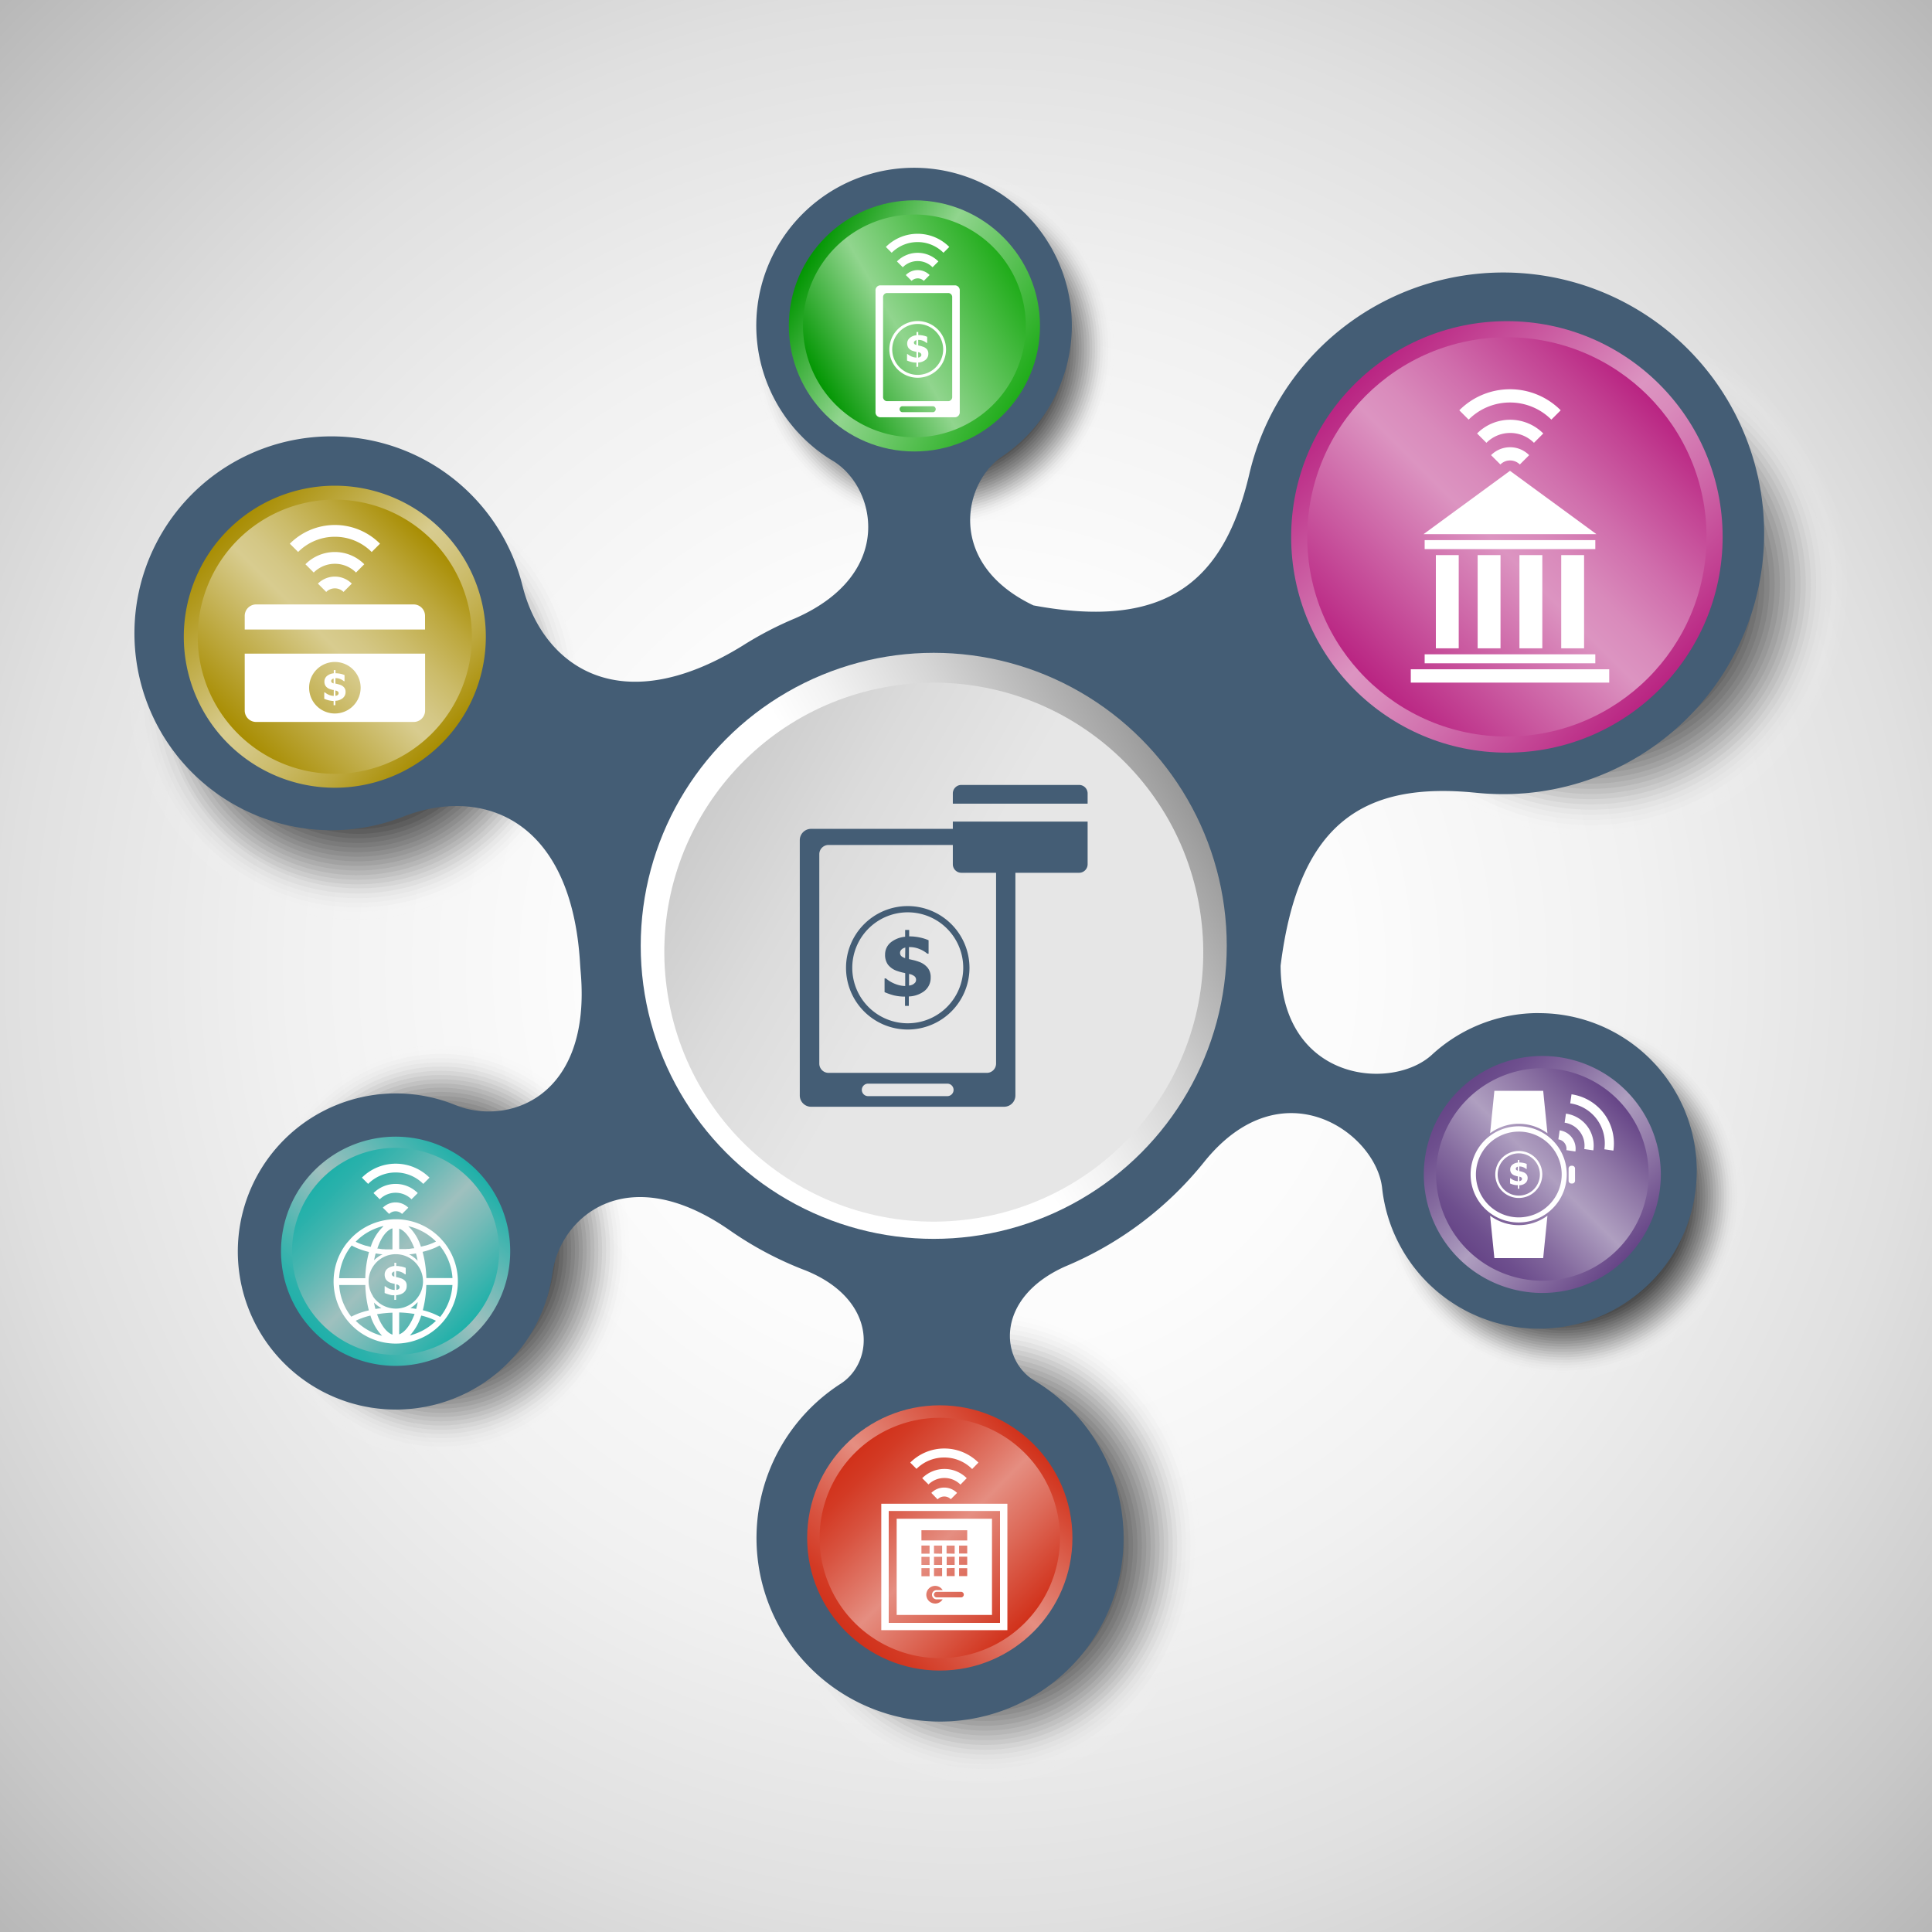 <svg id="Layer_1" data-name="Layer 1" xmlns="http://www.w3.org/2000/svg" xmlns:xlink="http://www.w3.org/1999/xlink" viewBox="0 0 600 600"><rect x="0" y="0" width="600" height="600" fill="#333333" stroke="none"/><defs><style>.cls-1{fill:url(#radial-gradient);}.cls-2,.cls-48{fill:#fff;}.cls-2{opacity:0;}.cls-3{fill:#f7f7f7;opacity:0.03;}.cls-4{fill:#efefef;opacity:0.06;}.cls-5{fill:#e6e6e6;opacity:0.1;}.cls-6{fill:#dedede;opacity:0.13;}.cls-7{fill:#d6d6d6;opacity:0.16;}.cls-8{fill:#cecece;opacity:0.19;}.cls-9{fill:#c5c5c5;opacity:0.23;}.cls-10{fill:#bdbdbd;opacity:0.26;}.cls-11{fill:#b5b5b5;opacity:0.29;}.cls-12{fill:#adadad;opacity:0.32;}.cls-13{fill:#a5a5a5;opacity:0.35;}.cls-14{fill:#9c9c9c;opacity:0.39;}.cls-15{fill:#949494;opacity:0.42;}.cls-16{fill:#8c8c8c;opacity:0.45;}.cls-17{fill:#848484;opacity:0.48;}.cls-18{fill:#7b7b7b;opacity:0.52;}.cls-19{fill:#737373;opacity:0.55;}.cls-20{fill:#6b6b6b;opacity:0.58;}.cls-21{fill:#636363;opacity:0.61;}.cls-22{fill:#5a5a5a;opacity:0.65;}.cls-23{fill:#525252;opacity:0.68;}.cls-24{fill:#4a4a4a;opacity:0.71;}.cls-25{fill:#424242;opacity:0.74;}.cls-26{fill:#3a3a3a;opacity:0.77;}.cls-27{fill:#313131;opacity:0.81;}.cls-28{fill:#292929;opacity:0.84;}.cls-29{fill:#212121;opacity:0.87;}.cls-30{fill:#191919;opacity:0.9;}.cls-31{fill:#101010;opacity:0.94;}.cls-32{fill:#080808;opacity:0.97;}.cls-33{fill:#445d75;}.cls-34{fill:url(#linear-gradient);}.cls-35{fill:url(#linear-gradient-2);}.cls-36{fill:url(#linear-gradient-3);}.cls-37{fill:url(#linear-gradient-4);}.cls-38{fill:url(#linear-gradient-5);}.cls-39{fill:url(#linear-gradient-6);}.cls-40{fill:url(#linear-gradient-7);}.cls-41{fill:url(#linear-gradient-8);}.cls-42{fill:url(#linear-gradient-9);}.cls-43{fill:url(#linear-gradient-10);}.cls-44{fill:url(#linear-gradient-11);}.cls-45{fill:url(#linear-gradient-12);}.cls-46{fill:url(#linear-gradient-13);}.cls-47{fill:url(#linear-gradient-14);}</style><radialGradient id="radial-gradient" cx="300" cy="300" r="436.59" gradientUnits="userSpaceOnUse"><stop offset="0" stop-color="#fff"/><stop offset="0.27" stop-color="#fcfcfc"/><stop offset="0.48" stop-color="#f1f1f1"/><stop offset="0.68" stop-color="#e0e0e0"/><stop offset="0.87" stop-color="#c8c8c8"/><stop offset="1" stop-color="#b3b3b3"/></radialGradient><linearGradient id="linear-gradient" x1="211.16" y1="339.25" x2="368.8" y2="248.23" gradientUnits="userSpaceOnUse"><stop offset="0" stop-color="#fff"/><stop offset="0.46" stop-color="#fff"/><stop offset="0.56" stop-color="#f3f3f3"/><stop offset="0.73" stop-color="#d5d5d5"/><stop offset="0.96" stop-color="#a3a3a3"/><stop offset="1" stop-color="#999"/></linearGradient><linearGradient id="linear-gradient-2" x1="217.7" y1="252.01" x2="362.26" y2="335.47" gradientTransform="translate(51.86 -43.41) rotate(9.4)" gradientUnits="userSpaceOnUse"><stop offset="0" stop-color="#ccc"/><stop offset="0.23" stop-color="#dbdbdb"/><stop offset="0.49" stop-color="#e6e6e6"/><stop offset="1" stop-color="#e6e6e6"/></linearGradient><linearGradient id="linear-gradient-3" x1="262.74" y1="506.75" x2="320.99" y2="448.49" gradientUnits="userSpaceOnUse"><stop offset="0" stop-color="#d1311a"/><stop offset="0.09" stop-color="#d33a24"/><stop offset="0.24" stop-color="#d85340"/><stop offset="0.44" stop-color="#e17c6d"/><stop offset="0.52" stop-color="#e58e81"/><stop offset="0.71" stop-color="#dd6b5a"/><stop offset="1" stop-color="#d1311a"/></linearGradient><linearGradient id="linear-gradient-4" x1="265.48" y1="451.24" x2="318.25" y2="504" xlink:href="#linear-gradient-3"/><linearGradient id="linear-gradient-5" x1="452.96" y1="338.72" x2="505" y2="390.76" gradientUnits="userSpaceOnUse"><stop offset="0" stop-color="#664587"/><stop offset="0.1" stop-color="#6e4f8e"/><stop offset="0.27" stop-color="#856b9f"/><stop offset="0.49" stop-color="#a998bc"/><stop offset="0.52" stop-color="#af9fc0"/><stop offset="0.74" stop-color="#9078a7"/><stop offset="1" stop-color="#664587"/></linearGradient><linearGradient id="linear-gradient-6" x1="455.63" y1="388.09" x2="502.33" y2="341.39" xlink:href="#linear-gradient-5"/><linearGradient id="linear-gradient-7" x1="250.2" y1="81.7" x2="317.76" y2="120.71" gradientUnits="userSpaceOnUse"><stop offset="0" stop-color="#029602"/><stop offset="0.43" stop-color="#91d58e"/><stop offset="1" stop-color="#20ac1a"/></linearGradient><linearGradient id="linear-gradient-8" x1="254.02" y1="118.51" x2="313.94" y2="83.91" xlink:href="#linear-gradient-7"/><linearGradient id="linear-gradient-9" x1="420.6" y1="119.36" x2="515.36" y2="214.12" gradientUnits="userSpaceOnUse"><stop offset="0" stop-color="#b92482"/><stop offset="0.47" stop-color="#dc94c1"/><stop offset="0.56" stop-color="#d98abb"/><stop offset="0.7" stop-color="#d06eac"/><stop offset="0.89" stop-color="#c24192"/><stop offset="1" stop-color="#b92482"/></linearGradient><linearGradient id="linear-gradient-10" x1="424.14" y1="210.58" x2="511.82" y2="122.9" xlink:href="#linear-gradient-9"/><linearGradient id="linear-gradient-11" x1="97.7" y1="413.78" x2="148.02" y2="363.46" gradientUnits="userSpaceOnUse"><stop offset="0" stop-color="#1fb0a9"/><stop offset="0.08" stop-color="#29b1ab"/><stop offset="0.21" stop-color="#45b5af"/><stop offset="0.37" stop-color="#72bab7"/><stop offset="0.52" stop-color="#9fc0be"/><stop offset="0.68" stop-color="#78bbb8"/><stop offset="1" stop-color="#1fb0a9"/></linearGradient><linearGradient id="linear-gradient-12" x1="100.13" y1="365.89" x2="145.59" y2="411.35" xlink:href="#linear-gradient-11"/><linearGradient id="linear-gradient-13" x1="70.82" y1="164.57" x2="137.15" y2="230.9" gradientUnits="userSpaceOnUse"><stop offset="0" stop-color="#a88d02"/><stop offset="0.47" stop-color="#d8cc8f"/><stop offset="0.55" stop-color="#d4c785"/><stop offset="0.67" stop-color="#cbbb69"/><stop offset="0.83" stop-color="#bca73c"/><stop offset="1" stop-color="#a88d02"/></linearGradient><linearGradient id="linear-gradient-14" x1="73.88" y1="227.84" x2="134.08" y2="167.64" xlink:href="#linear-gradient-13"/></defs><rect class="cls-1" width="600" height="600"/><circle class="cls-2" cx="289.98" cy="108.21" r="57.54"/><path class="cls-3" d="M346.69,108.21A56.71,56.71,0,1,1,290,51.5,56.71,56.71,0,0,1,346.69,108.21Z"/><circle class="cls-4" cx="289.98" cy="108.21" r="55.88" transform="translate(-9.39 29.61) rotate(-5.75)"/><path class="cls-5" d="M345,108.21a55,55,0,1,1-55-55A55,55,0,0,1,345,108.21Z"/><path class="cls-6" d="M344.2,108.21A54.22,54.22,0,1,1,290,54,54.22,54.22,0,0,1,344.2,108.21Z"/><circle class="cls-7" cx="289.98" cy="108.21" r="53.39" transform="translate(-2.9 8.11) rotate(-1.59)"/><circle class="cls-8" cx="289.98" cy="108.21" r="52.55"/><path class="cls-9" d="M341.71,108.21A51.73,51.73,0,1,1,290,56.48,51.73,51.73,0,0,1,341.71,108.21Z"/><path class="cls-10" d="M340.88,108.21A50.9,50.9,0,1,1,290,57.31,50.9,50.9,0,0,1,340.88,108.21Z"/><circle class="cls-11" cx="289.98" cy="108.21" r="50.06" transform="translate(53.68 308.11) rotate(-60.69)"/><circle class="cls-12" cx="289.98" cy="108.21" r="49.23"/><path class="cls-13" d="M338.38,108.21A48.4,48.4,0,1,1,290,59.81,48.4,48.4,0,0,1,338.38,108.21Z"/><path class="cls-14" d="M337.55,108.21A47.57,47.57,0,1,1,290,60.64,47.57,47.57,0,0,1,337.55,108.21Z"/><path class="cls-15" d="M336.72,108.21A46.74,46.74,0,1,1,290,61.47,46.74,46.74,0,0,1,336.72,108.21Z"/><path class="cls-16" d="M335.89,108.21A45.91,45.91,0,1,1,290,62.3,45.91,45.91,0,0,1,335.89,108.21Z"/><path class="cls-17" d="M335.06,108.21A45.08,45.08,0,1,1,290,63.13,45.08,45.08,0,0,1,335.06,108.21Z"/><path class="cls-18" d="M334.23,108.21A44.25,44.25,0,1,1,290,64,44.25,44.25,0,0,1,334.23,108.21Z"/><path class="cls-19" d="M333.4,108.21A43.42,43.42,0,1,1,290,64.79,43.42,43.42,0,0,1,333.4,108.21Z"/><path class="cls-20" d="M332.57,108.21A42.59,42.59,0,1,1,290,65.62,42.59,42.59,0,0,1,332.57,108.21Z"/><circle class="cls-21" cx="289.98" cy="108.21" r="41.76" transform="translate(-18.52 83.24) rotate(-15.84)"/><circle class="cls-22" cx="289.98" cy="108.21" r="40.93" transform="translate(119.09 366.27) rotate(-76.95)"/><circle class="cls-23" cx="289.98" cy="108.21" r="40.1"/><path class="cls-24" d="M329.25,108.21A39.27,39.27,0,1,1,290,68.94,39.27,39.27,0,0,1,329.25,108.21Z"/><path class="cls-25" d="M328.42,108.21A38.44,38.44,0,1,1,290,69.77,38.44,38.44,0,0,1,328.42,108.21Z"/><path class="cls-26" d="M327.59,108.21A37.61,37.61,0,1,1,290,70.6,37.6,37.6,0,0,1,327.59,108.21Z"/><circle class="cls-27" cx="289.98" cy="108.21" r="36.77"/><path class="cls-28" d="M325.92,108.21A35.94,35.94,0,1,1,290,72.27,35.94,35.94,0,0,1,325.92,108.21Z"/><circle class="cls-29" cx="289.98" cy="108.21" r="35.11"/><path class="cls-30" d="M324.26,108.21A34.28,34.28,0,1,1,290,73.93,34.28,34.28,0,0,1,324.26,108.21Z"/><circle class="cls-31" cx="289.98" cy="108.21" r="33.45"/><circle class="cls-32" cx="289.98" cy="108.21" r="32.62"/><circle cx="289.98" cy="108.21" r="31.79"/><path class="cls-2" d="M542.86,371.44a57.54,57.54,0,1,1-57.53-57.54A57.54,57.54,0,0,1,542.86,371.44Z"/><path class="cls-3" d="M542,371.44a56.71,56.71,0,1,1-56.7-56.7A56.7,56.7,0,0,1,542,371.44Z"/><path class="cls-4" d="M541.2,371.44a55.88,55.88,0,1,1-55.87-55.87A55.87,55.87,0,0,1,541.2,371.44Z"/><path class="cls-5" d="M540.37,371.44a55,55,0,1,1-55-55A55,55,0,0,1,540.37,371.44Z"/><path class="cls-6" d="M539.54,371.44a54.22,54.22,0,1,1-54.21-54.21A54.22,54.22,0,0,1,539.54,371.44Z"/><path class="cls-7" d="M538.71,371.44a53.39,53.39,0,1,1-53.38-53.38A53.38,53.38,0,0,1,538.71,371.44Z"/><path class="cls-8" d="M537.88,371.44a52.56,52.56,0,1,1-52.55-52.55A52.56,52.56,0,0,1,537.88,371.44Z"/><path class="cls-9" d="M537.05,371.44a51.73,51.73,0,1,1-51.72-51.72A51.73,51.73,0,0,1,537.05,371.44Z"/><path class="cls-10" d="M536.22,371.44a50.9,50.9,0,1,1-50.89-50.89A50.9,50.9,0,0,1,536.22,371.44Z"/><path class="cls-11" d="M535.39,371.44a50.07,50.07,0,1,1-50.06-50.06A50.07,50.07,0,0,1,535.39,371.44Z"/><path class="cls-12" d="M534.56,371.44a49.24,49.24,0,1,1-49.23-49.23A49.24,49.24,0,0,1,534.56,371.44Z"/><path class="cls-13" d="M533.73,371.44a48.41,48.41,0,1,1-48.4-48.4A48.4,48.4,0,0,1,533.73,371.44Z"/><path class="cls-14" d="M532.9,371.44a47.58,47.58,0,1,1-47.57-47.57A47.57,47.57,0,0,1,532.9,371.44Z"/><path class="cls-15" d="M532.07,371.44a46.75,46.75,0,1,1-46.74-46.74A46.74,46.74,0,0,1,532.07,371.44Z"/><path class="cls-16" d="M531.23,371.44a45.91,45.91,0,1,1-45.9-45.91A45.9,45.9,0,0,1,531.23,371.44Z"/><path class="cls-17" d="M530.4,371.44a45.08,45.08,0,1,1-45.07-45.08A45.07,45.07,0,0,1,530.4,371.44Z"/><path class="cls-18" d="M529.57,371.44a44.25,44.25,0,1,1-44.24-44.25A44.25,44.25,0,0,1,529.57,371.44Z"/><path class="cls-19" d="M528.74,371.44A43.42,43.42,0,1,1,485.33,328,43.42,43.42,0,0,1,528.74,371.44Z"/><path class="cls-20" d="M527.91,371.44a42.59,42.59,0,1,1-42.58-42.58A42.58,42.58,0,0,1,527.91,371.44Z"/><path class="cls-21" d="M527.08,371.44a41.76,41.76,0,1,1-41.75-41.75A41.76,41.76,0,0,1,527.08,371.44Z"/><path class="cls-22" d="M526.25,371.44a40.93,40.93,0,1,1-40.92-40.92A40.93,40.93,0,0,1,526.25,371.44Z"/><path class="cls-23" d="M525.42,371.44a40.1,40.1,0,1,1-40.09-40.09A40.09,40.09,0,0,1,525.42,371.44Z"/><path class="cls-24" d="M524.59,371.44a39.27,39.27,0,1,1-39.26-39.26A39.27,39.27,0,0,1,524.59,371.44Z"/><path class="cls-25" d="M523.76,371.44A38.44,38.44,0,1,1,485.33,333,38.44,38.44,0,0,1,523.76,371.44Z"/><path class="cls-26" d="M522.93,371.44a37.61,37.61,0,1,1-37.6-37.6A37.61,37.61,0,0,1,522.93,371.44Z"/><path class="cls-27" d="M522.1,371.44a36.78,36.78,0,1,1-36.77-36.77A36.78,36.78,0,0,1,522.1,371.44Z"/><path class="cls-28" d="M521.27,371.44a35.95,35.95,0,1,1-35.94-35.94A35.95,35.95,0,0,1,521.27,371.44Z"/><path class="cls-29" d="M520.44,371.44a35.12,35.12,0,1,1-35.11-35.11A35.12,35.12,0,0,1,520.44,371.44Z"/><path class="cls-30" d="M519.61,371.44a34.29,34.29,0,1,1-34.28-34.28A34.29,34.29,0,0,1,519.61,371.44Z"/><path class="cls-31" d="M518.78,371.44A33.46,33.46,0,1,1,485.33,338,33.45,33.45,0,0,1,518.78,371.44Z"/><path class="cls-32" d="M518,371.44a32.63,32.63,0,1,1-32.62-32.62A32.62,32.62,0,0,1,518,371.44Z"/><path d="M517.12,371.44a31.79,31.79,0,1,1-31.79-31.79A31.79,31.79,0,0,1,517.12,371.44Z"/><circle class="cls-2" cx="110.98" cy="215.28" r="72.23" transform="translate(-119.72 141.53) rotate(-45)"/><circle class="cls-3" cx="110.98" cy="215.28" r="70.8" transform="translate(-111.53 310.94) rotate(-85.99)"/><circle class="cls-4" cx="110.98" cy="215.28" r="69.37" transform="matrix(0.27, -0.96, 0.96, 0.27, -126.11, 264.77)"/><circle class="cls-5" cx="110.98" cy="215.28" r="67.94"/><circle class="cls-6" cx="110.98" cy="215.28" r="66.51" transform="translate(-125.64 266.96) rotate(-75.05)"/><circle class="cls-7" cx="110.98" cy="215.28" r="65.08" transform="translate(-43.87 29.05) rotate(-12.47)"/><circle class="cls-8" cx="110.98" cy="215.28" r="63.65" transform="translate(-119.72 141.53) rotate(-45)"/><path class="cls-9" d="M173.2,215.28A62.22,62.22,0,1,1,111,153.05,62.22,62.22,0,0,1,173.2,215.28Z"/><circle class="cls-10" cx="110.98" cy="215.28" r="60.79" transform="matrix(1, -0.02, 0.02, 1, -3.84, 2.02)"/><path class="cls-11" d="M170.34,215.28A59.36,59.36,0,1,1,111,155.91,59.36,59.36,0,0,1,170.34,215.28Z"/><circle class="cls-12" cx="110.98" cy="215.28" r="57.93" transform="translate(-11.86 6.54) rotate(-3.21)"/><circle class="cls-13" cx="110.98" cy="215.28" r="56.5" transform="translate(-125.64 266.98) rotate(-75.05)"/><path class="cls-14" d="M166.05,215.28A55.07,55.07,0,1,1,111,160.2,55.07,55.07,0,0,1,166.05,215.28Z"/><circle class="cls-15" cx="110.98" cy="215.28" r="53.64" transform="translate(-107 320.85) rotate(-88.57)"/><circle class="cls-16" cx="110.98" cy="215.28" r="52.21" transform="translate(-126 265.27) rotate(-74.64)"/><path class="cls-17" d="M161.77,215.28A50.79,50.79,0,1,1,111,164.49,50.79,50.79,0,0,1,161.77,215.28Z"/><path class="cls-18" d="M160.34,215.28A49.36,49.36,0,1,1,111,165.92,49.36,49.36,0,0,1,160.34,215.28Z"/><path class="cls-19" d="M158.91,215.28A47.93,47.93,0,1,1,111,167.35,47.93,47.93,0,0,1,158.91,215.28Z"/><path class="cls-20" d="M157.48,215.28a46.5,46.5,0,1,1-46.5-46.5A46.5,46.5,0,0,1,157.48,215.28Z"/><circle class="cls-21" cx="110.98" cy="215.28" r="45.07" transform="translate(-8.24 4.45) rotate(-2.22)"/><circle class="cls-22" cx="110.98" cy="215.28" r="43.64" transform="matrix(1, -0.04, 0.04, 1, -8.24, 4.45)"/><circle class="cls-23" cx="110.98" cy="215.28" r="42.21" transform="translate(-114.12 304.67) rotate(-84.39)"/><circle class="cls-24" cx="110.98" cy="215.28" r="40.78" transform="translate(-114.12 304.67) rotate(-84.39)"/><circle class="cls-25" cx="110.98" cy="215.28" r="39.35" transform="matrix(0.94, -0.33, 0.33, 0.94, -64.7, 48.55)"/><circle class="cls-26" cx="110.98" cy="215.28" r="37.92" transform="translate(-107.86 319.05) rotate(-88.1)"/><circle class="cls-27" cx="110.98" cy="215.28" r="36.49" transform="translate(-119.72 141.53) rotate(-45)"/><circle class="cls-28" cx="110.98" cy="215.28" r="35.06" transform="translate(-116.92 297.28) rotate(-82.52)"/><path class="cls-29" d="M144.61,215.28A33.63,33.63,0,1,1,111,181.65,33.63,33.63,0,0,1,144.61,215.28Z"/><circle class="cls-30" cx="110.98" cy="215.28" r="32.2" transform="translate(-116.92 297.28) rotate(-82.52)"/><path class="cls-31" d="M141.75,215.28A30.77,30.77,0,1,1,111,184.51,30.77,30.77,0,0,1,141.75,215.28Z"/><circle class="cls-32" cx="110.98" cy="215.28" r="29.34" transform="translate(-119.72 141.53) rotate(-45)"/><circle cx="110.98" cy="215.28" r="27.91"/><path class="cls-2" d="M575.25,181.44A81.23,81.23,0,1,1,494,100.21,81.23,81.23,0,0,1,575.25,181.44Z"/><circle class="cls-3" cx="494.02" cy="181.44" r="79.62" transform="translate(203.54 620.3) rotate(-76.67)"/><path class="cls-4" d="M572,181.44a78,78,0,1,1-78-78A78,78,0,0,1,572,181.44Z"/><path class="cls-5" d="M570.43,181.44A76.41,76.41,0,1,1,494,105,76.41,76.41,0,0,1,570.43,181.44Z"/><path class="cls-6" d="M568.82,181.44a74.8,74.8,0,1,1-74.8-74.8A74.8,74.8,0,0,1,568.82,181.44Z"/><circle class="cls-7" cx="494.02" cy="181.44" r="73.19" transform="translate(-6.32 344.64) rotate(-38.23)"/><path class="cls-8" d="M565.6,181.44A71.59,71.59,0,1,1,494,109.86,71.58,71.58,0,0,1,565.6,181.44Z"/><path class="cls-9" d="M564,181.44a70,70,0,1,1-70-70A70,70,0,0,1,564,181.44Z"/><path class="cls-10" d="M562.39,181.44A68.37,68.37,0,1,1,494,113.07,68.37,68.37,0,0,1,562.39,181.44Z"/><circle class="cls-11" cx="494.02" cy="181.44" r="66.76" transform="translate(-19.45 66.02) rotate(-7.5)"/><path class="cls-12" d="M559.17,181.44A65.15,65.15,0,1,1,494,116.29,65.15,65.15,0,0,1,559.17,181.44Z"/><path class="cls-13" d="M557.56,181.44A63.55,63.55,0,1,1,494,117.89,63.54,63.54,0,0,1,557.56,181.44Z"/><path class="cls-14" d="M556,181.44A61.94,61.94,0,1,1,494,119.5,61.94,61.94,0,0,1,556,181.44Z"/><circle class="cls-15" cx="494.02" cy="181.44" r="60.33" transform="translate(270.66 657.98) rotate(-85.05)"/><path class="cls-16" d="M552.74,181.44A58.72,58.72,0,1,1,494,122.72,58.72,58.72,0,0,1,552.74,181.44Z"/><path class="cls-17" d="M551.13,181.44A57.11,57.11,0,1,1,494,124.33,57.11,57.11,0,0,1,551.13,181.44Z"/><path class="cls-18" d="M549.52,181.44A55.51,55.51,0,1,1,494,125.93,55.5,55.5,0,0,1,549.52,181.44Z"/><path class="cls-19" d="M547.92,181.44a53.9,53.9,0,1,1-53.9-53.9A53.9,53.9,0,0,1,547.92,181.44Z"/><path class="cls-20" d="M546.31,181.44A52.29,52.29,0,1,1,494,129.15,52.29,52.29,0,0,1,546.31,181.44Z"/><path class="cls-21" d="M544.7,181.44A50.68,50.68,0,1,1,494,130.76,50.68,50.68,0,0,1,544.7,181.44Z"/><path class="cls-22" d="M543.09,181.44A49.07,49.07,0,1,1,494,132.37,49.07,49.07,0,0,1,543.09,181.44Z"/><path class="cls-23" d="M541.48,181.44A47.47,47.47,0,1,1,494,134,47.46,47.46,0,0,1,541.48,181.44Z"/><path class="cls-24" d="M539.88,181.44A45.86,45.86,0,1,1,494,135.58,45.86,45.86,0,0,1,539.88,181.44Z"/><path class="cls-25" d="M538.27,181.44A44.25,44.25,0,1,1,494,137.19,44.25,44.25,0,0,1,538.27,181.44Z"/><path class="cls-26" d="M536.66,181.44A42.64,42.64,0,1,1,494,138.8,42.64,42.64,0,0,1,536.66,181.44Z"/><path class="cls-27" d="M535.05,181.44a41,41,0,1,1-41-41A41,41,0,0,1,535.05,181.44Z"/><path class="cls-28" d="M533.44,181.44A39.43,39.43,0,1,1,494,142,39.42,39.42,0,0,1,533.44,181.44Z"/><path class="cls-29" d="M531.84,181.44A37.82,37.82,0,1,1,494,143.62,37.82,37.82,0,0,1,531.84,181.44Z"/><path class="cls-30" d="M530.23,181.44A36.21,36.21,0,1,1,494,145.23,36.21,36.21,0,0,1,530.23,181.44Z"/><path class="cls-31" d="M528.62,181.44a34.6,34.6,0,1,1-34.6-34.6A34.6,34.6,0,0,1,528.62,181.44Z"/><path class="cls-32" d="M527,181.44a33,33,0,1,1-33-33A33,33,0,0,1,527,181.44Z"/><path d="M525.4,181.44A31.39,31.39,0,1,1,494,150.05,31.39,31.39,0,0,1,525.4,181.44Z"/><ellipse class="cls-2" cx="136.89" cy="388.28" rx="61.02" ry="66.23"/><path class="cls-3" d="M196.7,388.28c0,35.85-26.78,64.92-59.81,64.92s-59.81-29.07-59.81-64.92,26.78-64.92,59.81-64.92S196.7,352.42,196.7,388.28Z"/><ellipse class="cls-4" cx="136.89" cy="388.28" rx="58.6" ry="63.61"/><path class="cls-5" d="M194.28,388.28c0,34.4-25.69,62.3-57.39,62.3s-57.39-27.9-57.39-62.3S105.19,326,136.89,326,194.28,353.87,194.28,388.28Z"/><ellipse class="cls-6" cx="136.89" cy="388.28" rx="56.18" ry="60.99"/><path class="cls-7" d="M191.87,388.28c0,33-24.62,59.67-55,59.67s-55-26.71-55-59.67,24.62-59.68,55-59.68S191.87,355.32,191.87,388.28Z"/><ellipse class="cls-8" cx="136.89" cy="388.28" rx="53.77" ry="58.37"/><path class="cls-9" d="M189.45,388.28c0,31.51-23.53,57.05-52.56,57.05s-52.56-25.54-52.56-57.05,23.53-57.06,52.56-57.06S189.45,356.77,189.45,388.28Z"/><path class="cls-10" d="M188.24,388.28c0,30.78-23,55.74-51.35,55.74s-51.35-25-51.35-55.74,23-55.75,51.35-55.75S188.24,357.49,188.24,388.28Z"/><path class="cls-11" d="M187,388.28c0,30.06-22.46,54.43-50.15,54.43s-50.15-24.37-50.15-54.43,22.45-54.43,50.15-54.43S187,358.21,187,388.28Z"/><path class="cls-12" d="M185.83,388.28c0,29.34-21.91,53.12-48.94,53.12S88,417.62,88,388.28s21.91-53.12,48.94-53.12S185.83,358.94,185.83,388.28Z"/><path class="cls-13" d="M184.62,388.28c0,28.61-21.37,51.81-47.73,51.81s-47.73-23.2-47.73-51.81,21.37-51.81,47.73-51.81S184.62,359.66,184.62,388.28Z"/><path class="cls-14" d="M183.41,388.28c0,27.89-20.83,50.5-46.52,50.5s-46.52-22.61-46.52-50.5,20.83-50.5,46.52-50.5S183.41,360.39,183.41,388.28Z"/><ellipse class="cls-15" cx="136.89" cy="388.28" rx="45.31" ry="49.19"/><ellipse class="cls-16" cx="136.89" cy="388.28" rx="44.11" ry="47.88"/><ellipse class="cls-17" cx="136.89" cy="388.28" rx="42.9" ry="46.57"/><path class="cls-18" d="M178.58,388.28c0,25-18.67,45.25-41.69,45.25S95.2,413.27,95.2,388.28,113.86,343,136.89,343,178.58,363.28,178.58,388.28Z"/><path class="cls-19" d="M177.37,388.28c0,24.27-18.12,43.94-40.48,43.94s-40.48-19.67-40.48-43.94,18.12-43.95,40.48-43.95S177.37,364,177.37,388.28Z"/><ellipse class="cls-20" cx="136.89" cy="388.28" rx="39.28" ry="42.63"/><path class="cls-21" d="M175,388.28c0,22.82-17.05,41.32-38.07,41.32s-38.07-18.5-38.07-41.32,17-41.32,38.07-41.32S175,365.46,175,388.28Z"/><path class="cls-22" d="M173.75,388.28c0,22.1-16.5,40-36.86,40S100,410.38,100,388.28s16.5-40,36.86-40S173.75,366.18,173.75,388.28Z"/><path class="cls-23" d="M172.54,388.28c0,21.37-16,38.7-35.65,38.7s-35.65-17.33-35.65-38.7,16-38.7,35.65-38.7S172.54,366.9,172.54,388.28Z"/><ellipse class="cls-24" cx="136.89" cy="388.28" rx="34.44" ry="37.39"/><ellipse class="cls-25" cx="136.89" cy="388.28" rx="33.24" ry="36.08"/><path class="cls-26" d="M168.92,388.28c0,19.2-14.34,34.76-32,34.76s-32-15.56-32-34.76,14.34-34.77,32-34.77S168.92,369.08,168.92,388.28Z"/><path class="cls-27" d="M167.71,388.28c0,18.47-13.8,33.45-30.82,33.45s-30.82-15-30.82-33.45,13.8-33.46,30.82-33.46S167.71,369.8,167.71,388.28Z"/><ellipse class="cls-28" cx="136.89" cy="388.28" rx="29.61" ry="32.14"/><path class="cls-29" d="M165.29,388.28c0,17-12.71,30.83-28.4,30.83s-28.41-13.8-28.41-30.83,12.72-30.84,28.41-30.84S165.29,371.25,165.29,388.28Z"/><ellipse class="cls-30" cx="136.89" cy="388.28" rx="27.2" ry="29.52"/><ellipse class="cls-31" cx="136.89" cy="388.28" rx="25.99" ry="28.21"/><path class="cls-32" d="M161.67,388.28c0,14.85-11.09,26.9-24.78,26.9s-24.78-12.05-24.78-26.9,11.09-26.9,24.78-26.9S161.67,373.42,161.67,388.28Z"/><ellipse cx="136.89" cy="388.28" rx="23.57" ry="25.59"/><ellipse class="cls-2" cx="305.89" cy="480.1" rx="69.31" ry="75.23"/><ellipse class="cls-3" cx="305.89" cy="480.1" rx="67.93" ry="73.74"/><path class="cls-4" d="M372.45,480.1c0,39.9-29.8,72.25-66.56,72.25S239.33,520,239.33,480.1s29.8-72.25,66.56-72.25S372.45,440.19,372.45,480.1Z"/><ellipse class="cls-5" cx="305.89" cy="480.1" rx="65.19" ry="70.76"/><ellipse class="cls-6" cx="305.89" cy="480.1" rx="63.82" ry="69.27"/><path class="cls-7" d="M368.34,480.1c0,37.44-28,67.78-62.45,67.78s-62.45-30.34-62.45-67.78,28-67.79,62.45-67.79S368.34,442.66,368.34,480.1Z"/><path class="cls-8" d="M367,480.1c0,36.61-27.34,66.29-61.07,66.29s-61.08-29.68-61.08-66.29,27.35-66.3,61.08-66.3S367,443.48,367,480.1Z"/><path class="cls-9" d="M365.59,480.1c0,35.79-26.73,64.81-59.7,64.81s-59.7-29-59.7-64.81,26.72-64.81,59.7-64.81S365.59,444.3,365.59,480.1Z"/><path class="cls-10" d="M364.22,480.1c0,35-26.12,63.32-58.33,63.32s-58.33-28.35-58.33-63.32,26.11-63.32,58.33-63.32S364.22,445.13,364.22,480.1Z"/><path class="cls-11" d="M362.85,480.1c0,34.15-25.5,61.83-57,61.83s-57-27.68-57-61.83,25.5-61.83,57-61.83S362.85,446,362.85,480.1Z"/><ellipse class="cls-12" cx="305.89" cy="480.1" rx="55.59" ry="60.34"/><ellipse class="cls-13" cx="305.89" cy="480.1" rx="54.22" ry="58.85"/><ellipse class="cls-14" cx="305.89" cy="480.1" rx="52.84" ry="57.36"/><path class="cls-15" d="M357.36,480.1c0,30.86-23,55.87-51.47,55.87s-51.47-25-51.47-55.87,23-55.87,51.47-55.87S357.36,449.24,357.36,480.1Z"/><ellipse class="cls-16" cx="305.89" cy="480.1" rx="50.1" ry="54.38"/><path class="cls-17" d="M354.62,480.1c0,29.21-21.82,52.89-48.73,52.89s-48.73-23.68-48.73-52.89,21.82-52.9,48.73-52.9S354.62,450.88,354.62,480.1Z"/><ellipse class="cls-18" cx="305.89" cy="480.1" rx="47.36" ry="51.41"/><path class="cls-19" d="M351.87,480.1c0,27.57-20.58,49.91-46,49.91s-46-22.34-46-49.91,20.59-49.92,46-49.92S351.87,452.53,351.87,480.1Z"/><ellipse class="cls-20" cx="305.89" cy="480.1" rx="44.61" ry="48.43"/><ellipse class="cls-21" cx="305.89" cy="480.1" rx="43.24" ry="46.94"/><ellipse class="cls-22" cx="305.89" cy="480.1" rx="41.87" ry="45.45"/><path class="cls-23" d="M346.39,480.1c0,24.28-18.14,44-40.5,44s-40.5-19.68-40.5-44,18.13-44,40.5-44S346.39,455.82,346.39,480.1Z"/><ellipse class="cls-24" cx="305.89" cy="480.1" rx="39.12" ry="42.47"/><path class="cls-25" d="M343.64,480.1c0,22.63-16.9,41-37.75,41s-37.75-18.35-37.75-41,16.9-41,37.75-41S343.64,457.46,343.64,480.1Z"/><ellipse class="cls-26" cx="305.89" cy="480.1" rx="36.38" ry="39.49"/><path class="cls-27" d="M340.9,480.1c0,21-15.68,38-35,38s-35-17-35-38,15.67-38,35-38S340.9,459.11,340.9,480.1Z"/><path class="cls-28" d="M339.53,480.1c0,20.16-15.06,36.51-33.64,36.51s-33.64-16.35-33.64-36.51,15.06-36.52,33.64-36.52S339.53,459.93,339.53,480.1Z"/><ellipse class="cls-29" cx="305.89" cy="480.1" rx="32.27" ry="35.02"/><path class="cls-30" d="M336.78,480.1c0,18.52-13.83,33.53-30.89,33.53S275,498.62,275,480.1s13.83-33.54,30.89-33.54S336.78,461.58,336.78,480.1Z"/><ellipse class="cls-31" cx="305.89" cy="480.1" rx="29.52" ry="32.05"/><ellipse class="cls-32" cx="305.89" cy="480.1" rx="28.15" ry="30.56"/><path d="M332.67,480.1c0,16-12,29.07-26.78,29.07s-26.78-13-26.78-29.07S291.1,451,305.89,451,332.67,464,332.67,480.1Z"/><path class="cls-33" d="M477.86,314.62a48.82,48.82,0,0,0-33.16,12.94h0c-12.45,11.44-46.82,8.32-47-27.63,5.57-44.82,26.15-57.2,60.72-53.73a83.51,83.51,0,0,0,8.41.43A81,81,0,1,0,388,147.17h0c-7.73,33.05-25.35,48.61-67.06,40.84-27-12.87-22-37.9-9.75-46.23a49,49,0,1,0-52.5,1.36C272,151.19,278.3,178.19,247,192a109.27,109.27,0,0,0-16.49,8.59c-38.29,23.56-62,6.07-68.23-18.6a61.16,61.16,0,1,0-37,71.61h0c23.86-9.36,52.14,0,54.86,45.55h0q.09,1.42.21,2.85h0c3.35,38.93-22.62,47.79-38.93,41.18a49.09,49.09,0,1,0,30.16,52.16h0c2.39-17.4,23-35.46,54.93-13.34a108.78,108.78,0,0,0,23.8,12.6c22.06,9,21.38,28.29,10.74,35.15h0a57,57,0,1,0,60.17-1c-10.8-6.53-12.09-25.76,9.6-35.44a109.37,109.37,0,0,0,43.11-32.42h0c24.14-30.06,53.42-9.16,55.3,8.07h0a49,49,0,1,0,48.7-54.32Z"/><circle class="cls-34" cx="289.98" cy="293.74" r="91"/><circle class="cls-35" cx="289.98" cy="293.74" r="83.44" transform="matrix(0.99, -0.16, 0.16, 0.99, -44.08, 51.3)"/><circle class="cls-36" cx="291.86" cy="477.62" r="41.19"/><path class="cls-37" d="M329.18,477.62a37.32,37.32,0,1,1-37.32-37.31A37.31,37.31,0,0,1,329.18,477.62Z"/><path class="cls-38" d="M515.78,364.74a36.8,36.8,0,1,1-36.8-36.8A36.81,36.81,0,0,1,515.78,364.74Z"/><path class="cls-39" d="M512,364.74a33,33,0,1,1-33-33A33,33,0,0,1,512,364.74Z"/><circle class="cls-40" cx="283.98" cy="101.21" r="39"/><path class="cls-41" d="M318.57,101.21A34.59,34.59,0,1,1,284,66.62,34.59,34.59,0,0,1,318.57,101.21Z"/><circle class="cls-42" cx="467.98" cy="166.74" r="67"/><circle class="cls-43" cx="467.98" cy="166.74" r="62"/><path class="cls-44" d="M158.45,388.62A35.59,35.59,0,1,1,122.86,353,35.58,35.58,0,0,1,158.45,388.62Z"/><path class="cls-45" d="M155,388.62a32.15,32.15,0,1,1-32.15-32.14A32.15,32.15,0,0,1,155,388.62Z"/><path class="cls-46" d="M150.88,197.74a46.9,46.9,0,1,1-46.9-46.9A46.9,46.9,0,0,1,150.88,197.74Z"/><path class="cls-47" d="M146.55,197.74A42.57,42.57,0,1,1,104,155.17,42.57,42.57,0,0,1,146.55,197.74Z"/><path class="cls-48" d="M312.85,506.26H273.69V467h39.16ZM276,504h34.56V469.25H276Z"/><path class="cls-48" d="M278.47,471.67v29.87h29.6V471.67Zm7.69,8.32h2.53v2.52h-2.53Zm0,3.5h2.53V486h-2.53Zm0,3.5h2.53v2.53h-2.53Zm4.27,11a2.74,2.74,0,1,1,2.32-4.17H291a1.44,1.44,0,1,0,0,2.87h1.74A2.73,2.73,0,0,1,290.43,498Zm2.15-14.51V486h-2.52v-2.53Zm-2.52-1V480h2.52v2.52Zm2.52,4.48v2.53h-2.52V487Zm3.9-3.5V486H294v-2.53Zm-2.52-1V480h2.52v2.52Zm2.52,4.48v2.53H294V487Zm2.07,9.14H291a.87.87,0,1,1,0-1.73h7.54a.87.87,0,0,1,0,1.73Zm1.83-6.61h-2.53V487h2.53Zm0-3.5h-2.53v-2.53h2.53Zm0-3.51h-2.53V480h2.53Zm0-4.06H286.16v-3.17h14.22Z"/><path class="cls-48" d="M293.28,464.75a2.86,2.86,0,0,1,2,.84l1.95-1.95a5.64,5.64,0,0,0-8,0l1.95,2A2.87,2.87,0,0,1,293.28,464.75Z"/><path class="cls-48" d="M293.28,459a7,7,0,0,1,5,2.06l1.95-2a9.78,9.78,0,0,0-13.83,0l1.95,1.95A7.06,7.06,0,0,1,293.28,459Z"/><path class="cls-48" d="M293.27,452.64a12.19,12.19,0,0,1,8.64,3.58l1.95-2a15,15,0,0,0-21.18,0l1.95,1.95A12.21,12.21,0,0,1,293.27,452.64Z"/><rect class="cls-48" x="438.13" y="207.85" width="61.63" height="4.14"/><rect class="cls-48" x="442.44" y="167.74" width="53" height="2.79"/><rect class="cls-48" x="442.44" y="203.2" width="53" height="2.79"/><rect class="cls-48" x="445.92" y="172.39" width="7.1" height="28.95"/><rect class="cls-48" x="458.9" y="172.39" width="7.1" height="28.95"/><rect class="cls-48" x="471.88" y="172.39" width="7.1" height="28.95"/><rect class="cls-48" x="484.85" y="172.39" width="7.1" height="28.95"/><polygon class="cls-48" points="442.1 165.88 468.94 146.22 495.78 165.88 442.1 165.88"/><path class="cls-48" d="M469,143a4.3,4.3,0,0,1,3,1.25l2.89-2.9a8.35,8.35,0,0,0-11.83,0l2.9,2.9A4.23,4.23,0,0,1,469,143Z"/><path class="cls-48" d="M469,134.46a10.41,10.41,0,0,1,7.38,3.06l2.9-2.9a14.53,14.53,0,0,0-20.56,0l2.9,2.9A10.42,10.42,0,0,1,469,134.46Z"/><path class="cls-48" d="M468.94,125a18.17,18.17,0,0,1,12.85,5.32l2.9-2.9a22.23,22.23,0,0,0-31.49,0l2.9,2.9A18.09,18.09,0,0,1,468.94,125Z"/><path class="cls-48" d="M138,385.93h0l-.67-.76-.46-.52h0a19.25,19.25,0,0,0-27.93,0h0l-.46.52-.67.76h0a19.3,19.3,0,1,0,30.18,0Zm-2.16,1.22.42-.21.26-.14h0a17.58,17.58,0,0,1,4,10.11h-8.12a34,34,0,0,0-1.16-8.13l.3-.08.4-.11.46-.12.38-.12.45-.14.37-.12.43-.16.35-.13.42-.17.34-.14.41-.19Zm-20,15.38a8.36,8.36,0,0,1,0-9.17,8.45,8.45,0,0,1,5.39-3.69,8.49,8.49,0,0,1,3.38,0,8.46,8.46,0,0,1,5.4,3.7,8.38,8.38,0,0,1,0,9.15,8.47,8.47,0,0,1-4.53,3.48,8.68,8.68,0,0,1-2.56.4,8.56,8.56,0,0,1-2.55-.4A8.47,8.47,0,0,1,115.78,402.53Zm11.16-13,.34,0,.54-.06.43-.06.51-.08.36-.06c.2.71.37,1.48.53,2.27A9.62,9.62,0,0,0,126.94,389.49Zm-10.86,2c.16-.79.32-1.56.53-2.27l.36.06.51.08.43.06.53.06.34,0A9.72,9.72,0,0,0,116.08,391.46Zm2.27,14.72c-.62.08-1.22.16-1.82.27-.17-.64-.32-1.32-.45-2A9,9,0,0,0,118.35,406.18Zm11.3-1.75c-.13.7-.28,1.38-.46,2-.59-.11-1.2-.19-1.81-.27A9.24,9.24,0,0,0,129.65,404.43Zm5.68-18.93-.19.1-.28.13-.38.17-.29.13-.41.16-.29.11-.46.17-.27.09-.64.2-.12,0-.78.21-.26.07-.3.07a14.83,14.83,0,0,0-3.93-6.38A17.65,17.65,0,0,1,135.33,385.5Zm-11.42-4c1.76.62,3.49,2.79,4.69,6.09l-.26,0-.5.07-.38.06-.52.06-.38,0-.53.05-.38,0-.56,0-.36,0-.62,0h-.2Zm-2.09,0V388h-.2l-.62,0-.36,0-.56,0-.38,0-.53-.05-.39,0-.51-.06-.38-.06-.5-.07-.26,0C118.33,384.27,120.06,382.1,121.82,381.48Zm-2.82-.71a14.74,14.74,0,0,0-3.93,6.38l-.3-.07-.26-.07c-.27-.06-.53-.14-.78-.21l-.12,0-.64-.2-.27-.09-.46-.17-.3-.11-.4-.16-.3-.13-.37-.17-.29-.13-.18-.1A17.65,17.65,0,0,1,119,380.77Zm-9.77,6h0l.27.14.42.21.31.14.41.19.34.14.41.17.36.13.43.16.37.12.44.14.39.12.46.12.4.11.3.08a34,34,0,0,0-1.16,8.13h-8.12A17.63,17.63,0,0,1,109.23,386.79Zm-.14,22.12a17.49,17.49,0,0,1-3.81-9.91h8.12a34,34,0,0,0,1.09,7.88A21.93,21.93,0,0,0,109.09,408.91Zm1.31,1.2a21.9,21.9,0,0,1,4.58-1.62,15.84,15.84,0,0,0,3.62,6.28A17.72,17.72,0,0,1,110.4,410.11Zm11.42,4.31c-1.81-.64-3.58-2.91-4.78-6.35a34.71,34.71,0,0,1,4.78-.47Zm2.09,0V407.6a34.87,34.87,0,0,1,4.78.47C127.48,411.51,125.72,413.78,123.91,414.42Zm3.22.35a15.84,15.84,0,0,0,3.62-6.28,21.9,21.9,0,0,1,4.58,1.62A17.72,17.72,0,0,1,127.13,414.77Zm4.11-7.89a34.53,34.53,0,0,0,1.09-7.88h8.12a17.49,17.49,0,0,1-3.81,9.91A22.08,22.08,0,0,0,131.24,406.88Z"/><path class="cls-48" d="M120.86,377a2.84,2.84,0,0,1,4,0l1.94-1.94a5.58,5.58,0,0,0-7.91,0Z"/><path class="cls-48" d="M129.74,370.52a9.71,9.71,0,0,0-13.74,0l1.94,1.93a7,7,0,0,1,9.86,0Z"/><path class="cls-48" d="M122.86,364.12a12.11,12.11,0,0,1,8.59,3.55l1.94-1.94a14.88,14.88,0,0,0-21,0l1.94,1.94A12.08,12.08,0,0,1,122.86,364.12Z"/><path class="cls-48" d="M121.82,402.26c.21,0,.42,0,.65,0v1.42H123v-1.44a5.65,5.65,0,0,0,.87-.14,3.59,3.59,0,0,0,1.43-.63,2.53,2.53,0,0,0,1-2.11c0-.14,0-.28,0-.4a2.17,2.17,0,0,0-.42-1.08,3.05,3.05,0,0,0-1.37-.89l-.44-.13-.21-.06-.22-.07-.65-.14v-1.84h.14a3.55,3.55,0,0,1,.73.08,3.91,3.91,0,0,1,.72.21,4.64,4.64,0,0,1,1.2.71H126v-2a7.11,7.11,0,0,0-1.39-.43c-.24,0-.48-.08-.72-.11a7.89,7.89,0,0,0-.84-.05h0v-1h-.57v1a4.19,4.19,0,0,0-.65.11,4,4,0,0,0-1.37.62,2.36,2.36,0,0,0-1,2,2.82,2.82,0,0,0,.16.95,1.92,1.92,0,0,0,.29.57,3,3,0,0,0,1.46,1c.3.1.62.18,1,.26l.2,0v1.94a3.59,3.59,0,0,1-.65-.07,5.15,5.15,0,0,1-.81-.22,5,5,0,0,1-1.46-.87h-.2v2.1a9.46,9.46,0,0,0,1.42.48A5.53,5.53,0,0,0,121.82,402.26Zm1.22-3.37.19,0a1.56,1.56,0,0,1,.62.3s0,0,.06.07a.63.63,0,0,1,.2.47.68.68,0,0,1-.16.48s0,0,0,0a1.12,1.12,0,0,1-.35.25,2.1,2.1,0,0,1-.5.13h0Zm-1.14-2.67a.83.83,0,0,1-.08-.12.66.66,0,0,1-.16-.42.59.59,0,0,1,.16-.41,1.07,1.07,0,0,1,.35-.29l.3-.11v1.61A1.92,1.92,0,0,1,121.9,396.22Z"/><path class="cls-48" d="M76,220.67a3.54,3.54,0,0,0,3.55,3.54h48.93a3.54,3.54,0,0,0,3.54-3.54V203H76Zm20-7.09a8,8,0,1,1,8,8A8,8,0,0,1,96,213.58Z"/><path class="cls-48" d="M128.45,187.71H79.52A3.55,3.55,0,0,0,76,191.25v4.26h56v-4.26A3.55,3.55,0,0,0,128.45,187.71Z"/><path class="cls-48" d="M98.73,181.26l2.58,2.57a3.8,3.8,0,0,1,5.37,0l2.58-2.58a7.44,7.44,0,0,0-10.53,0Z"/><path class="cls-48" d="M113.13,175.23a12.9,12.9,0,0,0-18.28,0l2.58,2.58a9.28,9.28,0,0,1,13.13,0Z"/><path class="cls-48" d="M104,166.7a16.1,16.1,0,0,1,11.43,4.73l2.58-2.58a19.77,19.77,0,0,0-28,0l2.58,2.57A16.08,16.08,0,0,1,104,166.7Z"/><path class="cls-48" d="M103.61,217.7V219h.54v-1.36a3.88,3.88,0,0,0,2.17-.73,2.39,2.39,0,0,0,1-2,2.1,2.1,0,0,0-.43-1.39,2.69,2.69,0,0,0-1.28-.85c-.3-.1-.57-.18-.83-.24l-.61-.14V210.6h.13a3.43,3.43,0,0,1,1.37.28,3.76,3.76,0,0,1,1.13.67H107v-1.9a6,6,0,0,0-1.32-.41,7.36,7.36,0,0,0-1.48-.15h0v-1h-.54v1a3.85,3.85,0,0,0-1.91.69,2.23,2.23,0,0,0-1,1.89,2.36,2.36,0,0,0,.42,1.44,2.78,2.78,0,0,0,1.39.92,7.35,7.35,0,0,0,.9.25l.19,0v1.84a4.71,4.71,0,0,1-1.38-.28,5.09,5.09,0,0,1-1.38-.82h-.19v2a9.71,9.71,0,0,0,1.35.46A7.51,7.51,0,0,0,103.61,217.7Zm.54-3.23.18,0a1.61,1.61,0,0,1,.59.28.63.63,0,0,1,.24.51.64.64,0,0,1-.15.45,1,1,0,0,1-.37.27,2,2,0,0,1-.47.12h0ZM103.08,212a.65.65,0,0,1-.23-.51.62.62,0,0,1,.14-.39,1,1,0,0,1,.34-.27,1.9,1.9,0,0,1,.28-.1v1.51A1.56,1.56,0,0,1,103.08,212Z"/><path class="cls-48" d="M296.7,88.62H273.26a1.54,1.54,0,0,0-1.36,1.67v37.62a1.54,1.54,0,0,0,1.36,1.67H296.7a1.54,1.54,0,0,0,1.36-1.67V90.29A1.54,1.54,0,0,0,296.7,88.62ZM289.85,128h-9.73a.94.94,0,0,1,0-1.84h9.73a.94.94,0,0,1,0,1.84Zm5.86-4.79a1.27,1.27,0,0,1-1.11,1.37H275.37a1.27,1.27,0,0,1-1.12-1.37V92.33A1.27,1.27,0,0,1,275.37,91H294.6a1.27,1.27,0,0,1,1.11,1.38Z"/><path class="cls-48" d="M285,86.45a2.63,2.63,0,0,1,1.89.78l1.81-1.82a5.26,5.26,0,0,0-3.7-1.53,5.19,5.19,0,0,0-3.7,1.54l1.81,1.81A2.69,2.69,0,0,1,285,86.45Z"/><path class="cls-48" d="M285,81.08A6.5,6.5,0,0,1,289.61,83l1.81-1.81a9.08,9.08,0,0,0-12.87,0L280.37,83A6.47,6.47,0,0,1,285,81.08Z"/><path class="cls-48" d="M285,75.18a11.32,11.32,0,0,1,8,3.32l1.81-1.81a13.91,13.91,0,0,0-19.7,0l1.81,1.81A11.34,11.34,0,0,1,285,75.18Z"/><path class="cls-48" d="M286.57,107.66a6.27,6.27,0,0,0-.82-.25l-.6-.14v-1.71h.13a3.62,3.62,0,0,1,1.36.27,4,4,0,0,1,1.12.67h.18V104.6a6.41,6.41,0,0,0-1.3-.4,7.33,7.33,0,0,0-1.47-.15h0v-.94h-.54v1a3.71,3.71,0,0,0-1.89.68,2.22,2.22,0,0,0-1,1.87,2.35,2.35,0,0,0,.42,1.43,2.82,2.82,0,0,0,1.37.91,7.36,7.36,0,0,0,.9.24l.18,0v1.81a4.27,4.27,0,0,1-1.36-.27,4.63,4.63,0,0,1-1.37-.81h-.19v2a8.42,8.42,0,0,0,1.34.45,6.19,6.19,0,0,0,1.58.18v1.32h.54v-1.34a4,4,0,0,0,2.15-.72,2.4,2.4,0,0,0,1-2,2.14,2.14,0,0,0-.42-1.38A2.77,2.77,0,0,0,286.57,107.66Zm-2-.52a1.75,1.75,0,0,1-.53-.25.61.61,0,0,1-.22-.5A.64.64,0,0,1,284,106a1,1,0,0,1,.34-.26,1.53,1.53,0,0,1,.27-.11Zm1.39,3.52a1.07,1.07,0,0,1-.36.27,2.12,2.12,0,0,1-.47.12h0v-1.66l.18,0a1.74,1.74,0,0,1,.58.28.63.63,0,0,1,.24.51A.63.63,0,0,1,286,110.66Z"/><path class="cls-48" d="M285,99.71a8.8,8.8,0,1,0,8.8,8.8A8.81,8.81,0,0,0,285,99.71Zm0,16.71a7.91,7.91,0,1,1,7.91-7.91A7.92,7.92,0,0,1,285,116.42Z"/><path class="cls-33" d="M295.91,268.4a2.65,2.65,0,0,0,2.65,2.65h36.57a2.65,2.65,0,0,0,2.64-2.65V255.15H295.91Z"/><path class="cls-33" d="M335.13,243.77H298.56a2.65,2.65,0,0,0-2.65,2.64v3.18h41.86v-3.18A2.64,2.64,0,0,0,335.13,243.77Z"/><path class="cls-33" d="M311.86,257.41h-60a3.51,3.51,0,0,0-3.48,3.51v79.27a3.51,3.51,0,0,0,3.48,3.52h60a3.5,3.5,0,0,0,3.48-3.52V260.92A3.5,3.5,0,0,0,311.86,257.41Zm-17.52,83H269.45a1.94,1.94,0,0,1,0-3.87h24.89a1.94,1.94,0,0,1,0,3.87Zm15-10.11a2.88,2.88,0,0,1-2.86,2.89H257.29a2.88,2.88,0,0,1-2.85-2.89v-65a2.88,2.88,0,0,1,2.85-2.89h49.19a2.88,2.88,0,0,1,2.86,2.89Z"/><path class="cls-33" d="M285.38,298.69a14.52,14.52,0,0,0-1.79-.53l-1.31-.3v-3.73a2.48,2.48,0,0,1,.27,0,7.69,7.69,0,0,1,3,.6,8.89,8.89,0,0,1,2.44,1.44h.39V292a14.05,14.05,0,0,0-2.83-.88,15.72,15.72,0,0,0-3.2-.32h0v-2H281.1v2.12A8.27,8.27,0,0,0,277,292.4a4.83,4.83,0,0,0-2.13,4.08,5.14,5.14,0,0,0,.9,3.11,6.08,6.08,0,0,0,3,2,14.94,14.94,0,0,0,1.95.53l.4.1v4a9,9,0,0,1-3-.61,10.11,10.11,0,0,1-3-1.76h-.41v4.27a19.34,19.34,0,0,0,2.9,1,14.76,14.76,0,0,0,3.45.39v2.88h1.18v-2.93a8.45,8.45,0,0,0,4.68-1.57,5.18,5.18,0,0,0,2.11-4.31,4.63,4.63,0,0,0-.91-3A6.08,6.08,0,0,0,285.38,298.69Zm-4.28-1.13A3.66,3.66,0,0,1,280,297a1.35,1.35,0,0,1-.48-1.09,1.32,1.32,0,0,1,.3-.85,2,2,0,0,1,.73-.58c.21-.09.41-.16.6-.22Zm3,7.69a2.29,2.29,0,0,1-.79.57,3.76,3.76,0,0,1-1,.26h0v-3.62l.38.09a3.49,3.49,0,0,1,1.27.61,1.36,1.36,0,0,1,.53,1.1A1.42,1.42,0,0,1,284.13,305.25Z"/><path class="cls-33" d="M281.91,281.39a19.17,19.17,0,1,0,19.17,19.17A19.19,19.19,0,0,0,281.91,281.39Zm0,36.4a17.23,17.23,0,1,1,17.23-17.23A17.25,17.25,0,0,1,281.91,317.79Z"/><path class="cls-48" d="M480.57,351.94l-1.32-13.18H464.09l-1.32,13.18a14.94,14.94,0,0,1,17.8,0Z"/><path class="cls-48" d="M480.57,377.54l-1.32,13.18H464.09l-1.32-13.18a14.94,14.94,0,0,0,17.8,0Z"/><path class="cls-48" d="M489.14,366.77a.89.89,0,0,1-1,.78h0a.89.89,0,0,1-1-.78v-3.95a.89.89,0,0,1,1-.78h0a.89.89,0,0,1,1,.78Z"/><path class="cls-48" d="M480.57,352.75a14.93,14.93,0,1,0,6,12A14.94,14.94,0,0,0,480.57,352.75Zm-8.9,25.32A13.32,13.32,0,1,1,485,364.74,13.35,13.35,0,0,1,471.67,378.07Z"/><path class="cls-48" d="M485.9,355a3,3,0,0,1,.56,2.19l2.8.41a5.76,5.76,0,0,0-4.89-6.56l-.41,2.8A2.94,2.94,0,0,1,485.9,355Z"/><path class="cls-48" d="M490.66,351.49a7.13,7.13,0,0,1,1.35,5.36l2.81.41a10,10,0,0,0-8.5-11.41l-.41,2.81A7.17,7.17,0,0,1,490.66,351.49Z"/><path class="cls-48" d="M495.9,347.58a12.59,12.59,0,0,1,2.35,9.34l2.8.41a15.39,15.39,0,0,0-13-17.48l-.41,2.81A12.59,12.59,0,0,1,495.9,347.58Z"/><path class="cls-48" d="M473,364a5.74,5.74,0,0,0-.68-.21l-.5-.11v-1.42h.11a3,3,0,0,1,1.12.23,3.22,3.22,0,0,1,.93.55h.15v-1.57a4.91,4.91,0,0,0-1.08-.33,6.21,6.21,0,0,0-1.21-.12h0v-.78h-.45v.81a3.05,3.05,0,0,0-1.56.56,1.83,1.83,0,0,0-.82,1.56,1.94,1.94,0,0,0,.35,1.18,2.24,2.24,0,0,0,1.14.75,6.54,6.54,0,0,0,.74.21l.15,0v1.51a3.4,3.4,0,0,1-1.13-.23,3.93,3.93,0,0,1-1.13-.67h-.16v1.62a6,6,0,0,0,1.11.38,5.19,5.19,0,0,0,1.31.15v1.1h.45V368.1a3.13,3.13,0,0,0,1.78-.6,2,2,0,0,0,.8-1.64,1.78,1.78,0,0,0-.34-1.14A2.33,2.33,0,0,0,473,364Zm-1.63-.43a1.39,1.39,0,0,1-.44-.21.51.51,0,0,1-.18-.41.47.47,0,0,1,.12-.32.85.85,0,0,1,.27-.23l.23-.08Zm1.16,2.92a.84.84,0,0,1-.31.22,1.09,1.09,0,0,1-.38.1h0v-1.37l.15,0a1.53,1.53,0,0,1,.48.23.58.58,0,0,1,.08.79Z"/><path class="cls-48" d="M471.67,357.44a7.3,7.3,0,1,0,7.3,7.3A7.3,7.3,0,0,0,471.67,357.44Zm0,13.86a6.56,6.56,0,1,1,6.56-6.56A6.56,6.56,0,0,1,471.67,371.3Z"/></svg>